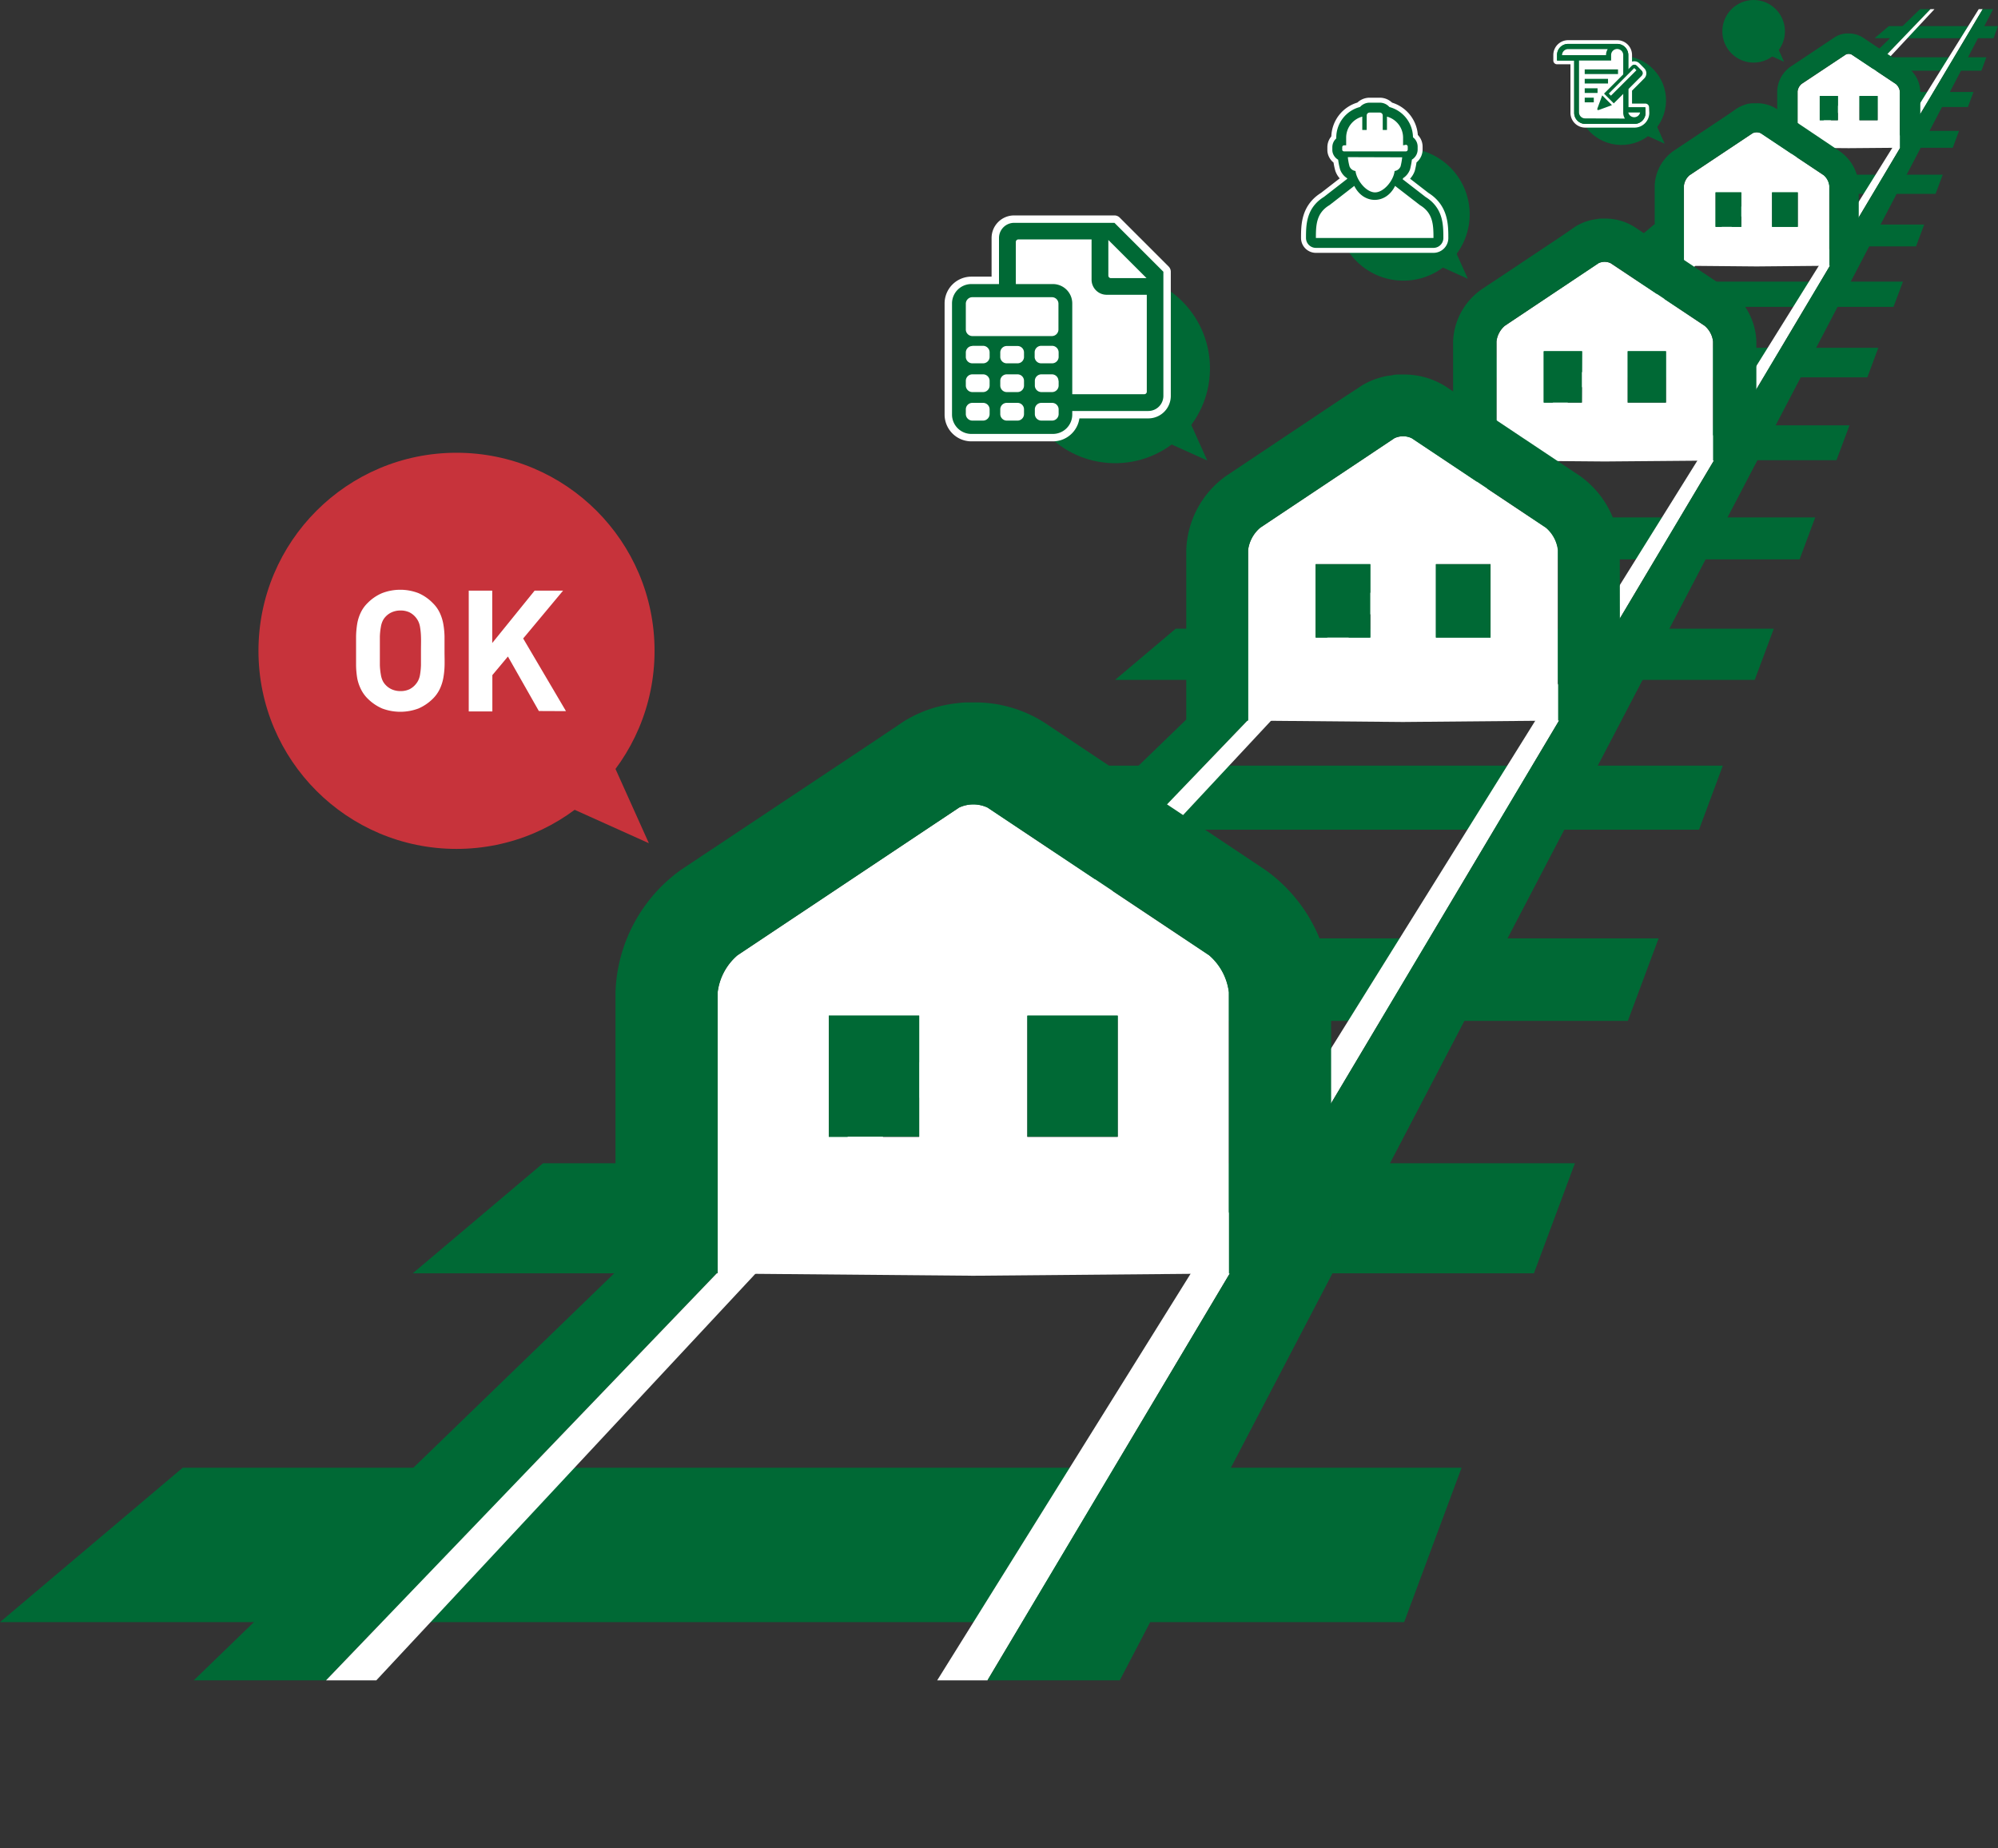 <svg xmlns="http://www.w3.org/2000/svg" xmlns:xlink="http://www.w3.org/1999/xlink" viewBox="0 0 330 305.2"><rect x="0" y="0" width="330" height="305.2" fill="#333333" stroke="none"/><defs><style>.cls-1,.cls-10,.cls-6,.cls-8,.cls-9{fill:none;}.cls-2{clip-path:url(#clip-path);}.cls-3,.cls-7{fill:#006935;}.cls-11,.cls-4{fill:#fff;}.cls-5{fill:#c7333b;}.cls-10,.cls-6,.cls-8{stroke:#fff;}.cls-10,.cls-6,.cls-8,.cls-9{stroke-linecap:round;stroke-linejoin:round;}.cls-6{stroke-width:2.45px;}.cls-11,.cls-7{fill-rule:evenodd;}.cls-8{stroke-width:4.91px;}.cls-9{stroke:#006935;stroke-width:3.27px;}.cls-10{stroke-width:1.23px;}</style><clipPath id="clip-path" transform="translate(0 0)"><rect class="cls-1" width="330" height="277.5"/></clipPath></defs><title>アセット 1</title><g id="レイヤー_2" data-name="レイヤー 2"><g id="背景"><g class="cls-2"><polygon class="cls-3" points="241.4 242.39 30.17 242.39 0 267.88 231.92 267.88 241.4 242.39"/><polygon class="cls-3" points="260.12 192.1 89.69 192.1 68.17 210.28 253.35 210.28 260.12 192.1"/><polygon class="cls-3" points="273.94 154.97 133.64 154.97 117.52 168.59 268.87 168.59 273.94 154.97"/><polygon class="cls-3" points="284.55 126.44 167.42 126.44 154.89 137.02 280.62 137.02 284.55 126.44"/><polygon class="cls-3" points="292.97 103.82 194.19 103.82 184.17 112.28 289.82 112.28 292.97 103.82"/><polygon class="cls-3" points="299.81 85.45 215.93 85.45 207.74 92.37 297.23 92.37 299.81 85.45"/><polygon class="cls-3" points="305.47 70.24 233.93 70.24 227.11 76 303.32 76 305.47 70.24"/><polygon class="cls-3" points="310.23 57.44 249.09 57.44 243.32 62.31 308.42 62.31 310.23 57.44"/><polygon class="cls-3" points="314.3 46.51 262.02 46.51 257.08 50.68 312.74 50.68 314.3 46.51"/><polygon class="cls-3" points="317.81 37.08 273.19 37.08 268.91 40.69 316.46 40.69 317.81 37.08"/><polygon class="cls-3" points="320.87 28.85 282.93 28.85 279.18 32.01 319.69 32.01 320.87 28.85"/><polygon class="cls-3" points="323.56 21.61 291.5 21.61 288.19 24.4 322.53 24.4 323.56 21.61"/><polygon class="cls-3" points="325.95 15.19 299.09 15.19 296.16 17.67 325.03 17.67 325.95 15.19"/><polygon class="cls-3" points="328.08 9.46 305.87 9.46 303.25 11.68 327.26 11.68 328.08 9.46"/><polygon class="cls-3" points="330 4.31 311.97 4.31 309.61 6.31 329.26 6.31 330 4.31"/><polygon class="cls-3" points="317.13 1.51 3.39 305.19 27.26 305.19 318.85 1.51 317.13 1.51"/><polygon class="cls-4" points="318.85 1.51 27.26 305.19 36.33 305.19 319.51 1.51 318.85 1.51"/><polygon class="cls-4" points="326.82 1.51 137.53 305.19 146.6 305.19 327.48 1.51 326.82 1.51"/><polygon class="cls-3" points="327.48 1.51 146.6 305.19 170.47 305.19 329.2 1.51 327.48 1.51"/><path class="cls-4" d="M199.7,157.76l-36.61-24.4a5.57,5.57,0,0,0-4.69,0l-36.61,24.4a9.55,9.55,0,0,0-3.27,6.11v46.44l42.23.37,42.21-.37V163.87A9.58,9.58,0,0,0,199.7,157.76Zm-47.89,30H136.89v-20h14.92Zm32.8,0H169.68v-20h14.93Z" transform="translate(0 0)"/><path class="cls-3" d="M219.85,163.87a25.91,25.91,0,0,0-10.79-20.16L191.35,131.9l-18.9-12.6A21.28,21.28,0,0,0,160.74,116c-.32,0-.65,0-1,0-.59,0-1.19.07-1.78.14s-1.11.15-1.66.26a20.62,20.62,0,0,0-2.49.63c-.56.18-1.11.38-1.64.61a17.37,17.37,0,0,0-1.74.83c-.49.26-1,.54-1.42.84L144,122.67l-31.56,21a25.9,25.9,0,0,0-10.78,20.16v46.44h16.88V163.87a9.55,9.55,0,0,1,3.27-6.11l36.61-24.4a5.57,5.57,0,0,1,4.69,0l36.61,24.4a9.58,9.58,0,0,1,3.26,6.11v46.44h16.89Z" transform="translate(0 0)"/><rect class="cls-3" x="136.89" y="167.7" width="14.93" height="20.01"/><rect class="cls-3" x="169.68" y="167.7" width="14.93" height="20.01"/><polygon class="cls-5" points="86.15 129.79 107.17 139.25 97.72 118.23 86.15 129.79"/><circle class="cls-5" cx="75.4" cy="107.48" r="32.71"/><path class="cls-4" d="M313.13,13.86,305.81,9a1.1,1.1,0,0,0-.94,0l-7.32,4.88a1.93,1.93,0,0,0-.66,1.22v9.3l8.45.07,8.45-.07v-9.3A1.93,1.93,0,0,0,313.13,13.86Zm-9.58,6h-3v-4h3Zm6.56,0h-3v-4h3Z" transform="translate(0 0)"/><path class="cls-3" d="M317.17,15.08a5.2,5.2,0,0,0-2.16-4l-3.55-2.36-3.78-2.52a4.19,4.19,0,0,0-2.34-.67h-.2l-.35,0-.34.06a4.37,4.37,0,0,0-.49.12l-.33.12-.35.17a2.61,2.61,0,0,0-.28.17l-1,.67-6.32,4.21a5.18,5.18,0,0,0-2.15,4v9.3h3.37v-9.3a1.93,1.93,0,0,1,.66-1.22L304.87,9a1.1,1.1,0,0,1,.94,0l7.32,4.88a1.93,1.93,0,0,1,.66,1.22v9.3h3.38Z" transform="translate(0 0)"/><rect class="cls-3" x="300.57" y="15.85" width="2.99" height="4"/><rect class="cls-3" x="307.13" y="15.85" width="2.99" height="4"/><polygon class="cls-3" points="291.34 8.7 294.66 10.2 293.17 6.87 291.34 8.7"/><circle class="cls-3" cx="289.64" cy="5.17" r="5.17"/><path class="cls-4" d="M73.43,109.88a13.56,13.56,0,0,1-.21,2.09,7.4,7.4,0,0,1-.59,1.83,5.75,5.75,0,0,1-1.16,1.61A7.73,7.73,0,0,1,69.12,117a8.51,8.51,0,0,1-6,0,7.74,7.74,0,0,1-2.38-1.62,5.71,5.71,0,0,1-1.15-1.61A7,7,0,0,1,59,112a15,15,0,0,1-.19-2.09q0-1.12,0-2.4c0-.86,0-1.66,0-2.41A15,15,0,0,1,59,103a7,7,0,0,1,.58-1.83,5.53,5.53,0,0,1,1.15-1.6,7.4,7.4,0,0,1,2.38-1.62,8.37,8.37,0,0,1,6,0,7.39,7.39,0,0,1,2.35,1.62,5.57,5.57,0,0,1,1.16,1.6,7.4,7.4,0,0,1,.59,1.83,13.56,13.56,0,0,1,.21,2.09c0,.75,0,1.55,0,2.41S73.45,109.13,73.43,109.88Zm-3.9-4.76a11.28,11.28,0,0,0-.15-1.55,3.4,3.4,0,0,0-.31-1,3.36,3.36,0,0,0-.47-.69,3.18,3.18,0,0,0-1-.77,3.46,3.46,0,0,0-1.44-.29,3.54,3.54,0,0,0-1.45.29,3.12,3.12,0,0,0-1.06.77,2.68,2.68,0,0,0-.46.69,3.79,3.79,0,0,0-.29,1,11.09,11.09,0,0,0-.16,1.55c0,.62,0,1.41,0,2.36s0,1.73,0,2.36a11.26,11.26,0,0,0,.16,1.55,3.79,3.79,0,0,0,.29,1,2.63,2.63,0,0,0,.46.68,3.12,3.12,0,0,0,1.06.77,3.54,3.54,0,0,0,1.45.29,3.46,3.46,0,0,0,1.44-.29,3.18,3.18,0,0,0,1-.77,3.29,3.29,0,0,0,.47-.68,3.4,3.4,0,0,0,.31-1,11.45,11.45,0,0,0,.15-1.55c0-.63,0-1.41,0-2.36S69.56,105.74,69.53,105.12Z" transform="translate(0 0)"/><path class="cls-4" d="M89,117.42l-5.11-9-2.57,3.07v6H77.42V97.54H81.3v8.65l7-8.65H93l-6.59,7.9,7.07,12Z" transform="translate(0 0)"/><path class="cls-4" d="M301.22,28.94,290.81,22a1.57,1.57,0,0,0-1.34,0l-10.41,6.94a2.71,2.71,0,0,0-.93,1.74V43.89l12,.11,12-.11V30.68A2.71,2.71,0,0,0,301.22,28.94ZM287.6,37.46h-4.25V31.77h4.25Zm9.33,0h-4.25V31.77h4.25Z" transform="translate(0 0)"/><path class="cls-3" d="M307,30.68A7.34,7.34,0,0,0,303.89,25l-5-3.36L293.47,18a6.08,6.08,0,0,0-3.33-.95h-.28l-.5,0-.48.07c-.24,0-.48.11-.71.18l-.46.17c-.17.08-.34.15-.5.24l-.4.24-1.44,1-9,6a7.34,7.34,0,0,0-3.07,5.73V43.89h4.81V30.68a2.71,2.71,0,0,1,.93-1.74L289.47,22a1.57,1.57,0,0,1,1.34,0l10.41,6.94a2.71,2.71,0,0,1,.93,1.74V43.89H307Z" transform="translate(0 0)"/><rect class="cls-3" x="283.35" y="31.77" width="4.25" height="5.69"/><rect class="cls-3" x="292.68" y="31.77" width="4.25" height="5.69"/><polygon class="cls-3" points="270.23 21.61 274.95 23.73 272.83 19 270.23 21.61"/><circle class="cls-3" cx="267.81" cy="16.59" r="7.36" transform="translate(245.71 283.99) rotate(-88.82)"/><path class="cls-4" d="M281.55,53.8,266,43.46a2.36,2.36,0,0,0-2,0L248.55,53.8a4,4,0,0,0-1.38,2.58V76.06l17.88.15,17.89-.15V56.38A4,4,0,0,0,281.55,53.8ZM261.27,66.48H255V58h6.32Zm13.89,0h-6.32V58h6.32Z" transform="translate(0 0)"/><path class="cls-3" d="M290.09,56.38a11,11,0,0,0-4.57-8.53l-7.5-5-8-5.33a8.93,8.93,0,0,0-5-1.42h-.41c-.26,0-.51,0-.76.06l-.7.11a9.68,9.68,0,0,0-1.06.27,5.74,5.74,0,0,0-.69.26,6.27,6.27,0,0,0-.74.35,6,6,0,0,0-.6.36L258,38.93l-13.37,8.91A11,11,0,0,0,240,56.38V76.06h7.16V56.38a4,4,0,0,1,1.38-2.58l15.51-10.34a2.36,2.36,0,0,1,2,0L281.55,53.8a4,4,0,0,1,1.39,2.58V76.06h7.15Z" transform="translate(0 0)"/><rect class="cls-3" x="254.95" y="58.01" width="6.32" height="8.47"/><rect class="cls-3" x="268.84" y="58.01" width="6.32" height="8.47"/><polygon class="cls-3" points="235.4 42.87 242.44 46.04 239.27 39 235.4 42.87"/><circle class="cls-3" cx="231.8" cy="35.4" r="10.95" transform="translate(191.06 266.32) rotate(-88.68)"/><path class="cls-4" d="M255.33,87.15,233.15,72.36a3.36,3.36,0,0,0-2.84,0L208.13,87.15a5.78,5.78,0,0,0-2,3.69V119l25.58.23L257.3,119V90.84A5.77,5.77,0,0,0,255.33,87.15Zm-29,18.13h-9V93.17h9Zm19.86,0h-9V93.17h9Z" transform="translate(0 0)"/><path class="cls-3" d="M267.53,90.84A15.69,15.69,0,0,0,261,78.63l-10.73-7.15-11.45-7.63a12.84,12.84,0,0,0-7.09-2h-.59c-.37,0-.73,0-1.08.09s-.68.09-1,.15a12.86,12.86,0,0,0-1.51.39c-.34.1-.67.23-1,.36a10.32,10.32,0,0,0-1.06.51,7.35,7.35,0,0,0-.85.51l-3.06,2L202.46,78.63a15.69,15.69,0,0,0-6.53,12.21V119h10.22V90.84a5.78,5.78,0,0,1,2-3.69l22.18-14.79a3.36,3.36,0,0,1,2.84,0l22.18,14.79a5.77,5.77,0,0,1,2,3.69V119h10.23Z" transform="translate(0 0)"/><rect class="cls-3" x="217.28" y="93.17" width="9.04" height="12.12"/><rect class="cls-3" x="237.14" y="93.17" width="9.04" height="12.12"/><polygon class="cls-3" points="189.33 71.52 199.4 76.05 194.87 65.98 189.33 71.52"/><circle class="cls-3" cx="184.18" cy="60.83" r="15.66" transform="translate(119.32 243.63) rotate(-88.74)"/><path class="cls-6" d="M177.1,67.87v.6a3.2,3.2,0,0,1-3.18,3.19h-13.5a3.2,3.2,0,0,1-3.18-3.19V50.1a3.2,3.2,0,0,1,3.18-3.19H165V39.29a2.5,2.5,0,0,1,2.49-2.49h16.58l8.08,8.08V65.39a2.49,2.49,0,0,1-2.48,2.48Z" transform="translate(0 0)"/><path class="cls-7" d="M177.1,67.87v.6a3.2,3.2,0,0,1-3.18,3.19h-13.5a3.2,3.2,0,0,1-3.18-3.19V50.1a3.2,3.2,0,0,1,3.18-3.19H165V39.29a2.5,2.5,0,0,1,2.49-2.49h16.58l8.08,8.08V65.39a2.49,2.49,0,0,1-2.48,2.48Z" transform="translate(0 0)"/><path class="cls-4" d="M173.92,46.91a3.2,3.2,0,0,1,3.18,3.19v15H189a.41.41,0,0,0,.41-.42v-16h-6.64a2.49,2.49,0,0,1-2.48-2.49V39.54H168.2a.42.42,0,0,0-.42.42v6.95Z" transform="translate(0 0)"/><path class="cls-4" d="M189.37,45.93l-6.31-6.3v5.88a.42.42,0,0,0,.42.42Z" transform="translate(0 0)"/><path class="cls-4" d="M174.82,62.89a1.08,1.08,0,0,0-1.08-1.07H172a1.08,1.08,0,0,0-1.08,1.07v.78A1.09,1.09,0,0,0,172,64.75h1.77a1.09,1.09,0,0,0,1.08-1.08v-.78Z" transform="translate(0 0)"/><path class="cls-4" d="M169.13,62.89a1.07,1.07,0,0,0-1.07-1.07h-1.78a1.07,1.07,0,0,0-1.07,1.07v.78a1.08,1.08,0,0,0,1.07,1.08h1.78a1.08,1.08,0,0,0,1.07-1.08v-.78Z" transform="translate(0 0)"/><path class="cls-4" d="M163.45,62.89a1.08,1.08,0,0,0-1.08-1.07H160.6a1.08,1.08,0,0,0-1.08,1.07v.78a1.09,1.09,0,0,0,1.08,1.08h1.77a1.09,1.09,0,0,0,1.08-1.08v-.78Z" transform="translate(0 0)"/><path class="cls-4" d="M168.06,69.46a1.08,1.08,0,0,0,1.07-1.08V67.6a1.07,1.07,0,0,0-1.07-1.07h-1.78a1.07,1.07,0,0,0-1.07,1.07v.78a1.08,1.08,0,0,0,1.07,1.08Z" transform="translate(0 0)"/><path class="cls-4" d="M160.6,66.53h1.77a1.08,1.08,0,0,1,1.08,1.07v.78a1.09,1.09,0,0,1-1.08,1.08H160.6a1.09,1.09,0,0,1-1.08-1.08V67.6a1.08,1.08,0,0,1,1.08-1.07Z" transform="translate(0 0)"/><path class="cls-4" d="M172,66.53h1.77a1.08,1.08,0,0,1,1.08,1.07v.78a1.09,1.09,0,0,1-1.08,1.08H172a1.09,1.09,0,0,1-1.08-1.08V67.6A1.08,1.08,0,0,1,172,66.53Z" transform="translate(0 0)"/><path class="cls-4" d="M168.06,60A1.07,1.07,0,0,0,169.13,59v-.78a1.07,1.07,0,0,0-1.07-1.08h-1.78a1.07,1.07,0,0,0-1.07,1.08V59A1.07,1.07,0,0,0,166.28,60Z" transform="translate(0 0)"/><path class="cls-4" d="M173.74,55.5a1.09,1.09,0,0,0,1.08-1.08V50.15a1.08,1.08,0,0,0-1.08-1.07H160.6a1.08,1.08,0,0,0-1.08,1.07v4.27a1.09,1.09,0,0,0,1.08,1.08Z" transform="translate(0 0)"/><path class="cls-4" d="M160.6,57.11h1.77a1.09,1.09,0,0,1,1.08,1.08V59A1.08,1.08,0,0,1,162.37,60H160.6A1.08,1.08,0,0,1,159.52,59v-.78a1.08,1.08,0,0,1,1.08-1.08Z" transform="translate(0 0)"/><path class="cls-4" d="M172,57.11h1.77a1.09,1.09,0,0,1,1.08,1.08V59A1.08,1.08,0,0,1,173.74,60H172A1.08,1.08,0,0,1,170.89,59v-.78A1.08,1.08,0,0,1,172,57.11Z" transform="translate(0 0)"/><path class="cls-8" d="M231.74,24V22.68a3.6,3.6,0,0,0-2.66-3.42v2.2h-.7V19.07a.49.49,0,0,0-.48-.48h-1.69a.48.48,0,0,0-.48.48v2.39H225v-2.2a3.59,3.59,0,0,0-2.66,3.42V24H222a.31.31,0,0,0-.31.31v.47A.31.31,0,0,0,222,25h10.2a.31.31,0,0,0,.31-.31v-.47a.31.31,0,0,0-.31-.31Zm-8.06,6.7-4.1,3.18c-2.17,1.3-2.24,3.27-2.24,5.42h19.42c0-2.15-.06-4.12-2.23-5.42l-4.11-3.18c-1.51,3.1-5.23,3.06-6.74,0Zm7.91-4.72V26a10.52,10.52,0,0,1-.26,1.47,1.24,1.24,0,0,1-1,.77v.06c-.18,1.52-1.77,3.47-3.22,3.47s-3-1.95-3.22-3.47v-.06a1.23,1.23,0,0,1-1-.77,9.27,9.27,0,0,1-.27-1.47v-.05Z" transform="translate(0 0)"/><path class="cls-9" d="M231.74,24V22.68a3.6,3.6,0,0,0-2.66-3.42v2.2h-.7V19.07a.49.49,0,0,0-.48-.48h-1.69a.48.48,0,0,0-.48.48v2.39H225v-2.2a3.59,3.59,0,0,0-2.66,3.42V24H222a.31.31,0,0,0-.31.31v.47A.31.31,0,0,0,222,25h10.2a.31.31,0,0,0,.31-.31v-.47a.31.31,0,0,0-.31-.31Zm-8.06,6.7-4.1,3.18c-2.17,1.3-2.24,3.27-2.24,5.42h19.42c0-2.15-.06-4.12-2.23-5.42l-4.11-3.18c-1.51,3.1-5.23,3.06-6.74,0Zm7.91-4.72V26a10.52,10.52,0,0,1-.26,1.47,1.24,1.24,0,0,1-1,.77v.06c-.18,1.52-1.77,3.47-3.22,3.47s-3-1.95-3.22-3.47v-.06a1.23,1.23,0,0,1-1-.77,9.27,9.27,0,0,1-.27-1.47v-.05Z" transform="translate(0 0)"/><path class="cls-4" d="M231.74,24V22.68a3.6,3.6,0,0,0-2.66-3.42v2.2h-.7V19.07a.49.49,0,0,0-.48-.48h-1.69a.48.48,0,0,0-.48.48v2.39H225v-2.2a3.59,3.59,0,0,0-2.66,3.42V24H222a.31.31,0,0,0-.31.31v.47A.31.31,0,0,0,222,25h10.2a.31.31,0,0,0,.31-.31v-.47a.31.31,0,0,0-.31-.31Zm-8.06,6.7-4.1,3.18c-2.17,1.3-2.24,3.27-2.24,5.42h19.42c0-2.15-.06-4.12-2.23-5.42l-4.11-3.18c-1.51,3.1-5.23,3.06-6.74,0Zm7.91-4.72V26a10.52,10.52,0,0,1-.26,1.47,1.24,1.24,0,0,1-1,.77v.06c-.18,1.52-1.77,3.47-3.22,3.47s-3-1.95-3.22-3.47v-.06a1.23,1.23,0,0,1-1-.77,9.27,9.27,0,0,1-.27-1.47v-.05Z" transform="translate(0 0)"/><path class="cls-10" d="M271.75,17.72h-2.81v-3l2.2-2.21a.57.57,0,0,0,0-.8l-.8-.81a.58.58,0,0,0-.81,0l-.59.6V9.09a1.84,1.84,0,0,0-1.84-1.84H259a1.83,1.83,0,0,0-1.83,1.84V10H260v8.63a1.83,1.83,0,0,0,1.84,1.83h8.12a1.83,1.83,0,0,0,1.83-1.83Z" transform="translate(0 0)"/><path class="cls-7" d="M271.75,17.72h-2.81v-3l2.2-2.21a.57.57,0,0,0,0-.8l-.8-.81a.58.58,0,0,0-.81,0l-.59.6V9.09a1.84,1.84,0,0,0-1.84-1.84H259a1.83,1.83,0,0,0-1.83,1.84V10H260v8.63a1.83,1.83,0,0,0,1.84,1.83h8.12a1.83,1.83,0,0,0,1.83-1.83Z" transform="translate(0 0)"/><path class="cls-7" d="M271.75,17.72h-2.81V9.09a1.84,1.84,0,0,0-1.84-1.84H259a1.83,1.83,0,0,0-1.83,1.84V10H260v8.63a1.83,1.83,0,0,0,1.84,1.83h8.12a1.83,1.83,0,0,0,1.83-1.83Z" transform="translate(0 0)"/><path class="cls-11" d="M261.8,19.55a1,1,0,0,1-1-1V10h5.3V9.09a1,1,0,1,1,2,0v9.49a1.78,1.78,0,0,0,.28,1Z" transform="translate(0 0)"/><path class="cls-11" d="M265.55,8.11H259a1,1,0,0,0-1,1h7.26a1.81,1.81,0,0,1,.28-1Z" transform="translate(0 0)"/><path class="cls-11" d="M268.94,18.58a1,1,0,0,0,1.95,0Z" transform="translate(0 0)"/><polygon class="cls-7" points="261.74 16.13 263.24 16.13 263.24 16.9 261.74 16.9 261.74 16.13 261.74 16.13"/><polygon class="cls-7" points="261.74 14.58 263.86 14.58 263.86 15.35 261.74 15.35 261.74 14.58 261.74 14.58"/><polygon class="cls-7" points="261.74 13.02 265.59 13.02 265.59 13.79 261.74 13.79 261.74 13.02 261.74 13.02"/><polygon class="cls-7" points="261.74 11.46 267.24 11.46 267.24 12.23 261.74 12.23 261.74 11.46 261.74 11.46"/><path class="cls-7" d="M270.34,10.85l.8.81a.57.57,0,0,1,0,.8l-4.6,4.61-1.61-1.61,4.6-4.61a.58.58,0,0,1,.81,0Z" transform="translate(0 0)"/><polygon class="cls-11" points="269.92 11.24 270.28 11.6 266.07 15.8 265.72 15.45 269.92 11.24 269.92 11.24"/><path class="cls-7" d="M266.24,17.36l-2.14.79c-.22.08-.34,0-.26-.25l.79-2.15,1.61,1.61Z" transform="translate(0 0)"/></g></g></g></svg>